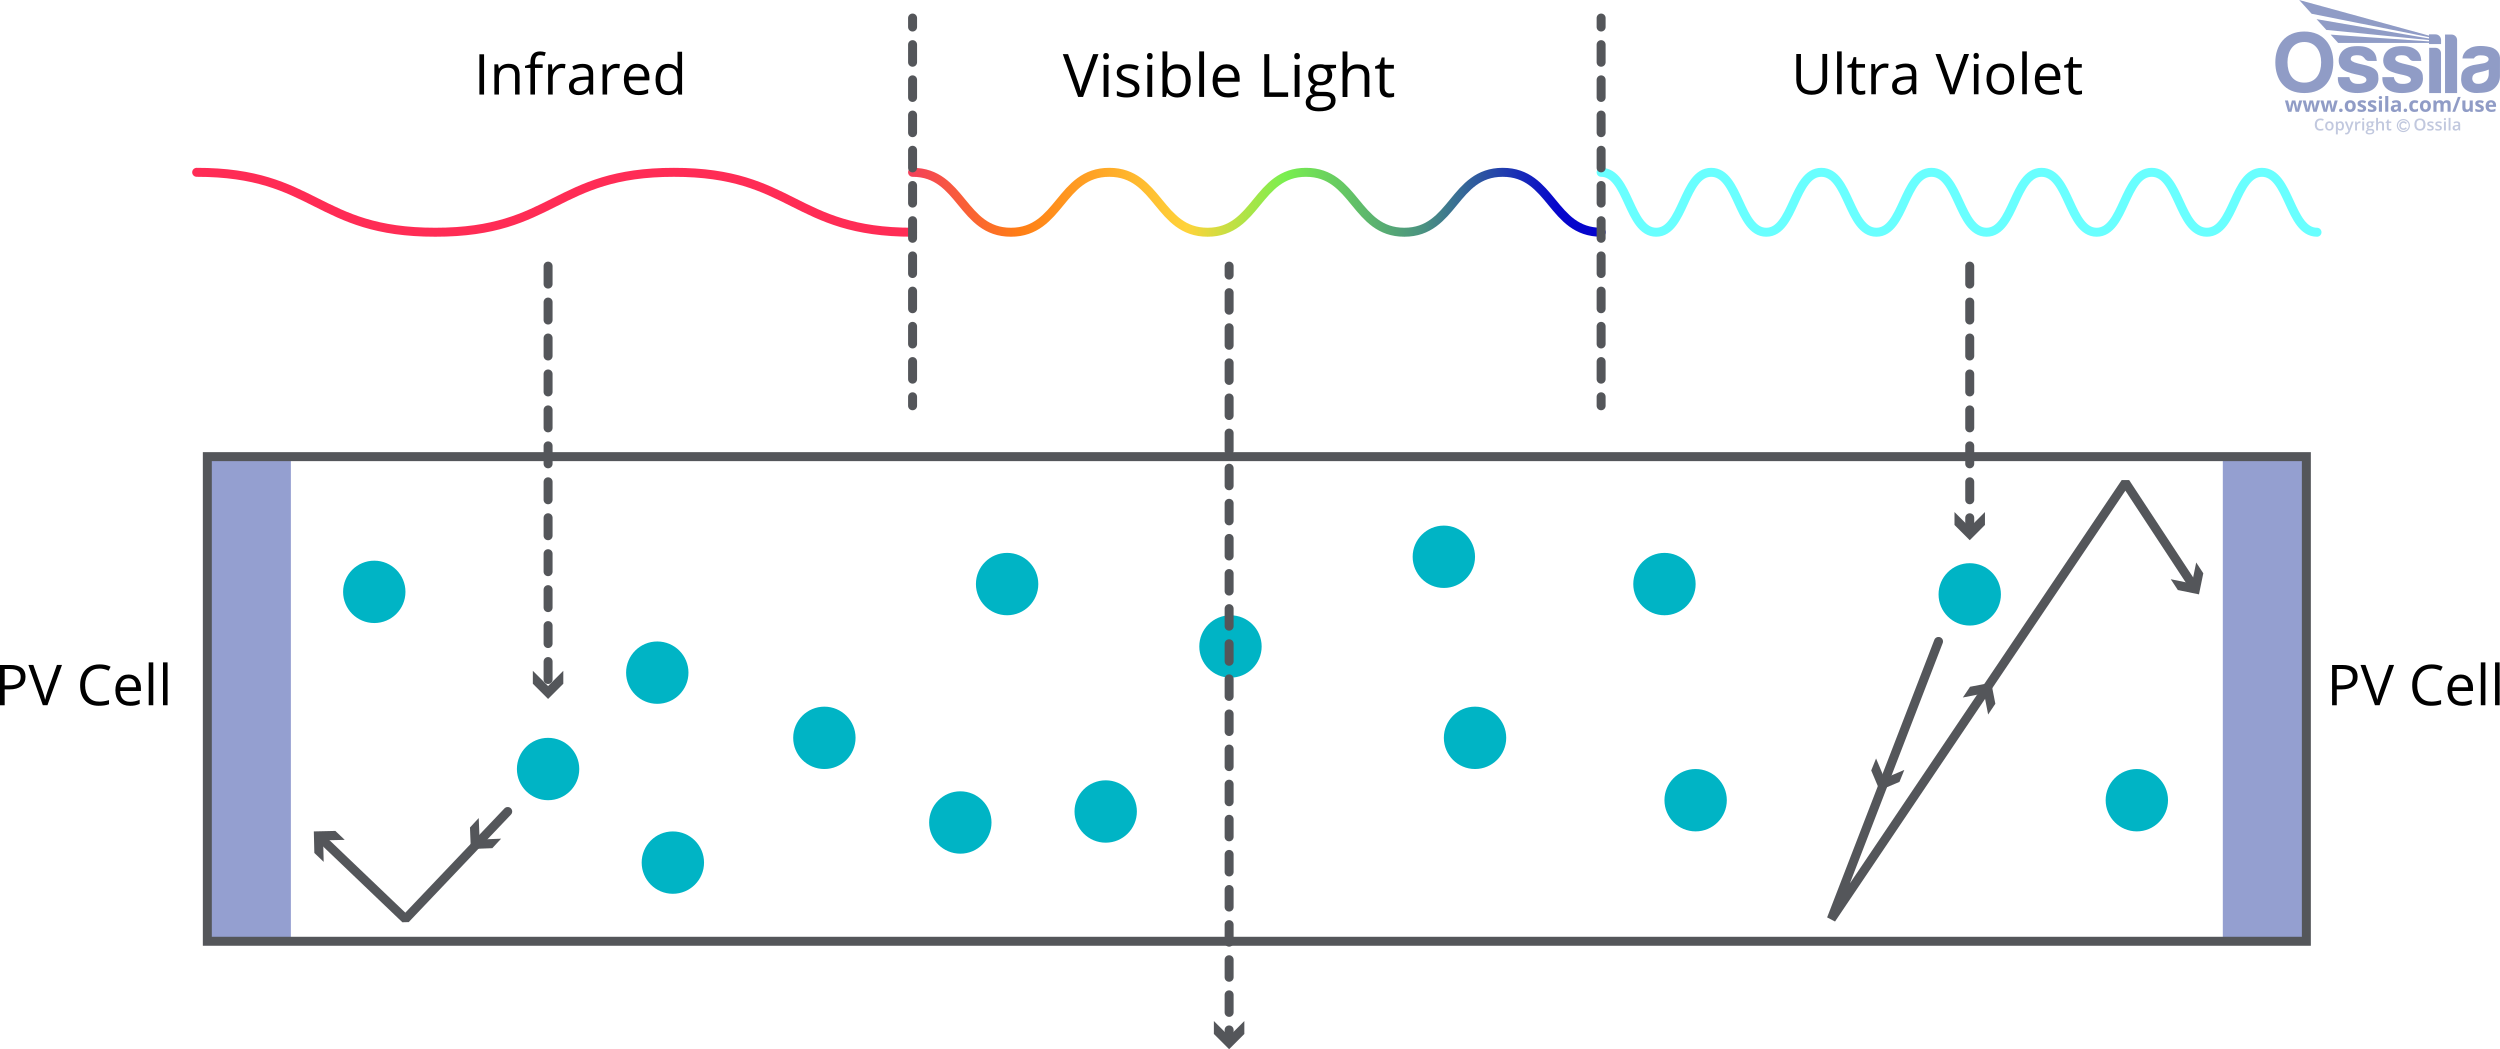 <svg viewBox="0 0 834.54 350.24" xmlns:xlink="http://www.w3.org/1999/xlink" height="123.56mm" width="294.41mm" xmlns="http://www.w3.org/2000/svg" data-sanitized-data-name="Layer 1" data-name="Layer 1" id="Layer_1">
  <defs>
    <style>
      .cls-1 {
        fill: #000;
      }

      .cls-1, .cls-2, .cls-3, .cls-4, .cls-5, .cls-6, .cls-7 {
        stroke-width: 0px;
      }

      .cls-8, .cls-9, .cls-10, .cls-11, .cls-6, .cls-12, .cls-13 {
        fill: none;
      }

      .cls-8, .cls-9, .cls-10, .cls-11, .cls-12 {
        stroke-width: 3px;
      }

      .cls-8, .cls-9, .cls-11, .cls-12 {
        stroke-miterlimit: 10;
      }

      .cls-8, .cls-10 {
        stroke: #54565a;
      }

      .cls-9 {
        stroke: #ff2c55;
      }

      .cls-9, .cls-10, .cls-11, .cls-12 {
        stroke-linecap: round;
      }

      .cls-14 {
        clip-path: url(#clippath-2);
      }

      .cls-10 {
        stroke-linejoin: bevel;
      }

      .cls-2 {
        fill: #54565a;
      }

      .cls-11 {
        stroke: #69ffff;
      }

      .cls-3 {
        fill: #c1c8de;
      }

      .cls-4 {
        fill: #949fd0;
      }

      .cls-5 {
        fill: #00b4c5;
      }

      .cls-15 {
        clip-path: url(#clippath-1);
      }

      .cls-12 {
        stroke: url(#linear-gradient);
      }

      .cls-16 {
        clip-path: url(#clippath);
      }

      .cls-13 {
        stroke: #c1c8de;
        stroke-width: .4px;
      }

      .cls-7 {
        fill: #909cc6;
      }
    </style>
    <clipPath id="clippath">
      <rect height="44.88" width="75" y="0" x="759.54" class="cls-6"></rect>
    </clipPath>
    <clipPath id="clippath-1">
      <path d="M771.65,4.59l39.19,7.81v.45l-37.54-6.46,3.27,3.6,34.27,3.38v.44c-10.98-.76-21.86-1.49-32.84-2.25l2.51,2.76h30.33v.38h4.03v-1.34c0-1.04-.83-1.89-1.85-1.89h-2.18v.42L767.5,0l4.15,4.59h0Z" class="cls-6"></path>
    </clipPath>
    <clipPath id="clippath-2">
      <rect height="44.88" width="75" y="0" x="759.54" class="cls-6"></rect>
    </clipPath>
    <linearGradient gradientUnits="userSpaceOnUse" gradientTransform="translate(0 351.98) scale(1 -1)" y2="284.46" x2="535.97" y1="284.46" x1="303.13" id="linear-gradient">
      <stop stop-color="#f33f5b" offset="0"></stop>
      <stop stop-color="#ff7e15" offset=".16"></stop>
      <stop stop-color="#ffd33a" offset=".4"></stop>
      <stop stop-color="#79ef4f" offset=".54"></stop>
      <stop stop-color="#4a9181" offset=".74"></stop>
      <stop stop-color="#0505cc" offset=".93"></stop>
    </linearGradient>
  </defs>
  <rect height="161.78" width="27.89" y="152.43" x="69.21" class="cls-4"></rect>
  <rect height="161.78" width="27.89" y="152.43" x="742.01" class="cls-4"></rect>
  <rect height="161.78" width="700.69" y="152.43" x="69.21" class="cls-8"></rect>
  <circle r="10.41" cy="197.57" cx="124.94" class="cls-5"></circle>
  <circle r="10.41" cy="256.71" cx="182.96" class="cls-5"></circle>
  <circle r="10.41" cy="194.97" cx="336.19" class="cls-5"></circle>
  <circle r="10.41" cy="270.89" cx="369.1" class="cls-5"></circle>
  <circle r="10.41" cy="274.56" cx="320.57" class="cls-5"></circle>
  <circle r="10.41" cy="224.54" cx="219.41" class="cls-5"></circle>
  <circle r="10.41" cy="246.3" cx="275.19" class="cls-5"></circle>
  <circle r="10.41" cy="287.95" cx="224.61" class="cls-5"></circle>
  <circle r="10.41" cy="198.41" cx="657.53" class="cls-5"></circle>
  <circle r="10.41" cy="194.97" cx="555.62" class="cls-5"></circle>
  <circle r="10.41" cy="185.86" cx="481.98" class="cls-5"></circle>
  <circle r="10.41" cy="267.12" cx="713.31" class="cls-5"></circle>
  <circle r="10.41" cy="267.12" cx="566.03" class="cls-5"></circle>
  <circle r="10.41" cy="215.8" cx="410.75" class="cls-5"></circle>
  <circle r="10.41" cy="246.3" cx="492.39" class="cls-5"></circle>
  <g>
    <path d="M609.93,18.02v8.7c0,1.53-.46,2.74-1.39,3.61s-2.2,1.31-3.82,1.31-2.87-.44-3.76-1.32-1.33-2.1-1.33-3.64v-8.66h1.56v8.77c0,1.12.31,1.98.92,2.58.61.6,1.51.9,2.7.9s2.01-.3,2.62-.91c.61-.6.92-1.47.92-2.6v-8.75h1.58Z" class="cls-1"></path>
    <path d="M614.78,31.46h-1.53v-14.31h1.53v14.31Z" class="cls-1"></path>
    <path d="M621.27,30.38c.27,0,.53-.02.78-.06s.45-.08.6-.12v1.17c-.17.08-.41.15-.73.2s-.61.08-.87.08c-1.95,0-2.92-1.03-2.92-3.08v-5.99h-1.44v-.74l1.44-.63.64-2.15h.88v2.33h2.92v1.19h-2.92v5.93c0,.61.14,1.07.43,1.4s.68.49,1.19.49v-.02Z" class="cls-1"></path>
    <path d="M629.26,21.2c.45,0,.85.04,1.2.11l-.21,1.42c-.42-.09-.79-.14-1.1-.14-.82,0-1.51.33-2.09.99s-.87,1.49-.87,2.47v5.41h-1.53v-10.08h1.26l.17,1.87h.07c.37-.66.82-1.16,1.35-1.52.53-.36,1.11-.53,1.74-.53h.01Z" class="cls-1"></path>
    <path d="M638.55,31.46l-.3-1.43h-.07c-.5.63-1,1.06-1.5,1.28-.5.22-1.12.34-1.87.34-1,0-1.78-.26-2.35-.77-.57-.51-.85-1.25-.85-2.2,0-2.03,1.63-3.1,4.88-3.2l1.71-.06v-.63c0-.79-.17-1.37-.51-1.75s-.88-.57-1.63-.57c-.84,0-1.79.26-2.85.77l-.47-1.17c.5-.27,1.04-.48,1.63-.63s1.18-.23,1.78-.23c1.2,0,2.09.27,2.67.8s.87,1.39.87,2.56v6.88h-1.14ZM635.1,30.38c.95,0,1.7-.26,2.24-.78s.81-1.25.81-2.19v-.91l-1.53.06c-1.21.04-2.09.23-2.62.57-.54.33-.8.85-.8,1.56,0,.55.17.97.5,1.26s.8.43,1.4.43Z" class="cls-1"></path>
    <path d="M655.62,18.02h1.68l-4.84,13.44h-1.54l-4.82-13.44h1.66l3.09,8.7c.36,1,.64,1.97.85,2.91.22-.99.51-1.98.86-2.97l3.07-8.64h0Z" class="cls-1"></path>
    <path d="M658.79,18.65c0-.35.09-.6.26-.77.17-.16.39-.24.64-.24s.46.08.63.25.27.42.27.76-.09.6-.27.77-.39.25-.63.25c-.26,0-.47-.08-.64-.25-.17-.17-.26-.42-.26-.77ZM660.45,31.46h-1.53v-10.08h1.53v10.08Z" class="cls-1"></path>
    <path d="M672.38,26.41c0,1.64-.41,2.93-1.24,3.85s-1.97,1.38-3.43,1.38c-.9,0-1.7-.21-2.4-.63-.7-.42-1.24-1.03-1.62-1.82s-.57-1.72-.57-2.78c0-1.64.41-2.92,1.23-3.84.82-.92,1.96-1.37,3.42-1.37s2.53.47,3.36,1.41c.83.94,1.25,2.21,1.25,3.81h0ZM664.7,26.41c0,1.29.26,2.27.77,2.94s1.27,1.01,2.27,1.01,1.76-.34,2.28-1.01.78-1.65.78-2.95-.26-2.25-.78-2.92-1.28-1-2.29-1-1.75.33-2.26.98-.76,1.63-.76,2.93v.02Z" class="cls-1"></path>
    <path d="M676.58,31.46h-1.53v-14.31h1.53v14.31Z" class="cls-1"></path>
    <path d="M684.07,31.64c-1.49,0-2.67-.45-3.53-1.36s-1.29-2.17-1.29-3.78.4-2.91,1.2-3.87,1.87-1.43,3.22-1.43c1.26,0,2.26.42,3,1.25.74.83,1.1,1.93,1.1,3.29v.97h-6.94c.03,1.18.33,2.08.9,2.69s1.37.92,2.39.92c1.08,0,2.16-.23,3.22-.68v1.36c-.54.23-1.05.4-1.53.5-.48.1-1.06.15-1.74.15h0ZM683.66,22.48c-.81,0-1.45.26-1.94.79-.48.53-.76,1.26-.85,2.19h5.27c0-.96-.21-1.7-.64-2.21s-1.04-.77-1.84-.77Z" class="cls-1"></path>
    <path d="M693.63,30.38c.27,0,.53-.02.78-.06s.45-.08.6-.12v1.17c-.17.08-.41.15-.73.2s-.61.08-.87.08c-1.95,0-2.92-1.03-2.92-3.08v-5.99h-1.44v-.74l1.44-.63.64-2.15h.88v2.33h2.92v1.19h-2.92v5.93c0,.61.14,1.07.43,1.4s.68.49,1.19.49v-.02Z" class="cls-1"></path>
  </g>
  <g>
    <path d="M160.03,31.56v-13.44h1.56v13.44h-1.56Z" class="cls-1"></path>
    <path d="M171.94,31.56v-6.52c0-.82-.19-1.43-.56-1.84-.37-.4-.96-.61-1.76-.61-1.05,0-1.83.29-2.32.85-.49.57-.74,1.51-.74,2.82v5.29h-1.53v-10.08h1.24l.25,1.38h.07c.31-.5.75-.88,1.31-1.15s1.19-.41,1.88-.41c1.21,0,2.13.29,2.74.88.61.59.92,1.52.92,2.81v6.57h-1.53.03Z" class="cls-1"></path>
    <path d="M181.15,22.67h-2.56v8.89h-1.53v-8.89h-1.8v-.69l1.8-.55v-.56c0-2.48,1.08-3.71,3.25-3.71.53,0,1.16.11,1.88.32l-.4,1.22c-.59-.19-1.09-.29-1.51-.29-.58,0-1,.19-1.28.57s-.41,1-.41,1.84v.65h2.56v1.19h0Z" class="cls-1"></path>
    <path d="M187.58,21.3c.45,0,.85.04,1.2.11l-.21,1.42c-.42-.09-.78-.14-1.1-.14-.82,0-1.51.33-2.09.99s-.87,1.49-.87,2.47v5.41h-1.53v-10.08h1.26l.17,1.87h.07c.37-.66.82-1.16,1.35-1.52s1.11-.53,1.74-.53h0Z" class="cls-1"></path>
    <path d="M196.87,31.56l-.3-1.43h-.07c-.5.63-1,1.06-1.5,1.28-.5.22-1.12.34-1.87.34-1,0-1.78-.26-2.35-.77s-.85-1.25-.85-2.2c0-2.03,1.63-3.1,4.88-3.2l1.71-.06v-.63c0-.79-.17-1.37-.51-1.75s-.88-.57-1.63-.57c-.84,0-1.79.26-2.85.77l-.47-1.17c.5-.27,1.04-.48,1.63-.63.59-.15,1.18-.23,1.78-.23,1.2,0,2.09.27,2.67.8s.87,1.39.87,2.56v6.88h-1.14ZM193.42,30.48c.95,0,1.7-.26,2.24-.78s.81-1.25.81-2.19v-.91l-1.53.06c-1.21.04-2.09.23-2.62.57-.54.33-.8.85-.8,1.56,0,.55.17.97.5,1.26s.8.43,1.4.43Z" class="cls-1"></path>
    <path d="M205.74,21.3c.45,0,.85.04,1.2.11l-.21,1.42c-.42-.09-.78-.14-1.1-.14-.82,0-1.51.33-2.09.99s-.87,1.49-.87,2.47v5.41h-1.53v-10.08h1.26l.17,1.87h.07c.37-.66.82-1.16,1.35-1.52s1.11-.53,1.74-.53h0Z" class="cls-1"></path>
    <path d="M213.08,31.74c-1.49,0-2.66-.45-3.53-1.36-.86-.91-1.29-2.17-1.29-3.78s.4-2.91,1.2-3.87,1.87-1.43,3.22-1.43c1.26,0,2.26.42,3,1.25.74.83,1.1,1.93,1.1,3.29v.97h-6.94c.03,1.18.33,2.08.9,2.69s1.37.92,2.4.92,2.16-.23,3.22-.68v1.36c-.54.23-1.05.4-1.53.5s-1.06.15-1.74.15h0ZM212.67,22.58c-.81,0-1.45.26-1.94.79-.48.53-.76,1.26-.85,2.19h5.27c0-.96-.21-1.7-.64-2.21s-1.04-.77-1.84-.77Z" class="cls-1"></path>
    <path d="M226.25,30.21h-.08c-.7,1.02-1.76,1.54-3.16,1.54-1.32,0-2.34-.45-3.08-1.35s-1.1-2.18-1.1-3.84.37-2.95,1.1-3.87c.74-.92,1.76-1.38,3.07-1.38s2.42.5,3.14,1.49h.12l-.06-.73-.04-.71v-4.1h1.53v14.31h-1.24l-.2-1.35h0ZM223.2,30.47c1.04,0,1.8-.28,2.27-.85s.7-1.48.7-2.74v-.32c0-1.43-.24-2.45-.71-3.06s-1.23-.91-2.28-.91c-.9,0-1.58.35-2.05,1.04s-.71,1.68-.71,2.95.24,2.26.71,2.91c.47.66,1.16.98,2.08.98h0Z" class="cls-1"></path>
  </g>
  <g>
    <path d="M182.96,228.33c-.83,0-1.5-.67-1.5-1.5v-6c0-.83.67-1.5,1.5-1.5s1.5.67,1.5,1.5v6c0,.83-.67,1.5-1.5,1.5ZM182.96,216.33c-.83,0-1.5-.67-1.5-1.5v-6c0-.83.67-1.5,1.5-1.5s1.5.67,1.5,1.5v6c0,.83-.67,1.5-1.5,1.5ZM182.96,204.33c-.83,0-1.5-.67-1.5-1.5v-6c0-.83.67-1.5,1.5-1.5s1.5.67,1.5,1.5v6c0,.83-.67,1.5-1.5,1.5ZM182.96,192.33c-.83,0-1.5-.67-1.5-1.5v-6c0-.83.67-1.5,1.5-1.5s1.5.67,1.5,1.5v6c0,.83-.67,1.5-1.5,1.5ZM182.96,180.33c-.83,0-1.5-.67-1.5-1.5v-6c0-.83.67-1.5,1.5-1.5s1.5.67,1.5,1.5v6c0,.83-.67,1.5-1.5,1.5ZM182.96,168.33c-.83,0-1.5-.67-1.5-1.5v-6c0-.83.67-1.5,1.5-1.5s1.5.67,1.5,1.5v6c0,.83-.67,1.5-1.5,1.5ZM182.96,156.33c-.83,0-1.5-.67-1.5-1.5v-6c0-.83.67-1.5,1.5-1.5s1.5.67,1.5,1.5v6c0,.83-.67,1.5-1.5,1.5ZM182.96,144.33c-.83,0-1.5-.67-1.5-1.5v-6c0-.83.67-1.5,1.5-1.5s1.5.67,1.5,1.5v6c0,.83-.67,1.5-1.5,1.5ZM182.96,132.33c-.83,0-1.5-.67-1.5-1.5v-6c0-.83.67-1.5,1.5-1.5s1.5.67,1.5,1.5v6c0,.83-.67,1.5-1.5,1.5ZM182.96,120.33c-.83,0-1.5-.67-1.5-1.5v-6c0-.83.67-1.5,1.5-1.5s1.5.67,1.5,1.5v6c0,.83-.67,1.5-1.5,1.5ZM182.96,108.33c-.83,0-1.5-.67-1.5-1.5v-6c0-.83.67-1.5,1.5-1.5s1.5.67,1.5,1.5v6c0,.83-.67,1.5-1.5,1.5ZM182.96,96.33c-.83,0-1.5-.67-1.5-1.5v-6c0-.83.67-1.5,1.5-1.5s1.5.67,1.5,1.5v6c0,.83-.67,1.5-1.5,1.5Z" class="cls-2"></path>
    <polygon points="177.87 223.92 182.96 229.01 188.04 223.92 188.04 228.24 182.96 233.32 177.87 228.24 177.87 223.92" class="cls-2"></polygon>
  </g>
  <g>
    <path d="M657.53,178.4c-.83,0-1.5-.67-1.5-1.5v-4.06c0-.83.67-1.5,1.5-1.5s1.5.67,1.5,1.5v4.06c0,.83-.67,1.5-1.5,1.5ZM657.53,168.33c-.83,0-1.5-.67-1.5-1.5v-6c0-.83.67-1.5,1.5-1.5s1.5.67,1.5,1.5v6c0,.83-.67,1.5-1.5,1.5ZM657.53,156.33c-.83,0-1.5-.67-1.5-1.5v-6c0-.83.67-1.5,1.5-1.5s1.5.67,1.5,1.5v6c0,.83-.67,1.5-1.5,1.5ZM657.53,144.33c-.83,0-1.5-.67-1.5-1.5v-6c0-.83.67-1.5,1.5-1.5s1.5.67,1.5,1.5v6c0,.83-.67,1.5-1.5,1.5ZM657.53,132.33c-.83,0-1.5-.67-1.5-1.5v-6c0-.83.67-1.5,1.5-1.5s1.5.67,1.5,1.5v6c0,.83-.67,1.5-1.5,1.5ZM657.53,120.33c-.83,0-1.5-.67-1.5-1.5v-6c0-.83.67-1.5,1.5-1.5s1.5.67,1.5,1.5v6c0,.83-.67,1.5-1.5,1.5ZM657.53,108.33c-.83,0-1.5-.67-1.5-1.5v-6c0-.83.67-1.5,1.5-1.5s1.5.67,1.5,1.5v6c0,.83-.67,1.5-1.5,1.5ZM657.53,96.33c-.83,0-1.5-.67-1.5-1.5v-6c0-.83.67-1.5,1.5-1.5s1.5.67,1.5,1.5v6c0,.83-.67,1.5-1.5,1.5Z" class="cls-2"></path>
    <polygon points="652.44 170.92 657.53 176.01 662.61 170.92 662.61 175.24 657.53 180.33 652.44 175.24 652.44 170.92" class="cls-2"></polygon>
  </g>
  <g>
    <polyline points="647.11 214.12 611.32 306.78 709.5 161.08 732.16 195.55" class="cls-10"></polyline>
    <polygon points="724.63 193.35 731.68 194.8 733.13 187.76 735.5 191.37 734.05 198.41 727 196.96 724.63 193.35" class="cls-2"></polygon>
  </g>
  <g>
    <polyline points="169.48 270.89 135.35 306.78 107.24 279.91" class="cls-10"></polyline>
    <polygon points="115.08 280.36 107.88 280.52 108.05 287.71 104.93 284.73 104.76 277.54 111.95 277.37 115.08 280.36" class="cls-2"></polygon>
  </g>
  <g>
    <path d="M787.01,225.89c0,1.36-.46,2.41-1.39,3.14s-2.26,1.1-3.99,1.1h-1.58v5.29h-1.56v-13.44h3.48c3.36,0,5.04,1.31,5.04,3.92h0ZM780.05,228.79h1.41c1.38,0,2.39-.22,3.01-.67s.93-1.16.93-2.15c0-.89-.29-1.55-.87-1.99s-1.49-.65-2.72-.65h-1.75v5.46h-.01Z" class="cls-1"></path>
    <path d="M797.5,221.97h1.68l-4.84,13.44h-1.54l-4.82-13.44h1.66l3.09,8.7c.36,1,.64,1.97.85,2.91.22-.99.51-1.98.86-2.97l3.07-8.64h0Z" class="cls-1"></path>
    <path d="M811.68,223.18c-1.48,0-2.64.49-3.5,1.48-.85.98-1.28,2.33-1.28,4.04s.41,3.12,1.24,4.08,2,1.44,3.53,1.44c.94,0,2.01-.17,3.21-.51v1.37c-.93.35-2.08.52-3.45.52-1.98,0-3.51-.6-4.58-1.8-1.08-1.2-1.61-2.91-1.61-5.12,0-1.39.26-2.6.78-3.64s1.27-1.84,2.24-2.41,2.13-.85,3.45-.85c1.41,0,2.64.26,3.7.77l-.66,1.34c-1.02-.48-2.04-.72-3.05-.72h-.02Z" class="cls-1"></path>
    <path d="M821.83,235.6c-1.49,0-2.67-.45-3.53-1.36s-1.29-2.17-1.29-3.78.4-2.91,1.2-3.87,1.87-1.43,3.22-1.43c1.26,0,2.26.42,3,1.25s1.1,1.93,1.1,3.29v.97h-6.94c.03,1.18.33,2.08.9,2.69s1.37.92,2.39.92c1.08,0,2.16-.23,3.22-.68v1.36c-.54.23-1.05.4-1.53.5-.48.1-1.06.15-1.74.15h0ZM821.41,226.43c-.81,0-1.45.26-1.94.79-.48.53-.76,1.26-.85,2.19h5.27c0-.96-.21-1.7-.64-2.21-.43-.51-1.04-.77-1.84-.77h0Z" class="cls-1"></path>
    <path d="M829.66,235.42h-1.53v-14.31h1.53v14.31Z" class="cls-1"></path>
    <path d="M834.42,235.42h-1.53v-14.31h1.53v14.31Z" class="cls-1"></path>
  </g>
  <g>
    <path d="M410.3,93.33c-.83,0-1.5-.67-1.5-1.5v-3c0-.83.67-1.5,1.5-1.5s1.5.67,1.5,1.5v3c0,.83-.67,1.5-1.5,1.5Z" class="cls-2"></path>
    <path d="M410.3,339.45c-.83,0-1.5-.67-1.5-1.5v-5.86c0-.83.67-1.5,1.5-1.5s1.5.67,1.5,1.5v5.86c0,.83-.67,1.5-1.5,1.5ZM410.3,327.73c-.83,0-1.5-.67-1.5-1.5v-5.86c0-.83.67-1.5,1.5-1.5s1.5.67,1.5,1.5v5.86c0,.83-.67,1.5-1.5,1.5ZM410.3,316.01c-.83,0-1.5-.67-1.5-1.5v-5.86c0-.83.67-1.5,1.5-1.5s1.5.67,1.5,1.5v5.86c0,.83-.67,1.5-1.5,1.5ZM410.3,304.29c-.83,0-1.5-.67-1.5-1.5v-5.86c0-.83.67-1.5,1.5-1.5s1.5.67,1.5,1.5v5.86c0,.83-.67,1.5-1.5,1.5ZM410.3,292.57c-.83,0-1.5-.67-1.5-1.5v-5.86c0-.83.67-1.5,1.5-1.5s1.5.67,1.5,1.5v5.86c0,.83-.67,1.5-1.5,1.5ZM410.3,280.85c-.83,0-1.5-.67-1.5-1.5v-5.86c0-.83.67-1.5,1.5-1.5s1.5.67,1.5,1.5v5.86c0,.83-.67,1.5-1.5,1.5ZM410.3,269.13c-.83,0-1.5-.67-1.5-1.5v-5.86c0-.83.67-1.5,1.5-1.5s1.5.67,1.5,1.5v5.86c0,.83-.67,1.5-1.5,1.5ZM410.3,257.41c-.83,0-1.5-.67-1.5-1.5v-5.86c0-.83.67-1.5,1.5-1.5s1.5.67,1.5,1.5v5.86c0,.83-.67,1.5-1.5,1.5ZM410.3,245.69c-.83,0-1.5-.67-1.5-1.5v-5.86c0-.83.67-1.5,1.5-1.5s1.5.67,1.5,1.5v5.86c0,.83-.67,1.5-1.5,1.5ZM410.3,233.97c-.83,0-1.5-.67-1.5-1.5v-5.86c0-.83.67-1.5,1.5-1.5s1.5.67,1.5,1.5v5.86c0,.83-.67,1.5-1.5,1.5ZM410.3,222.25c-.83,0-1.5-.67-1.5-1.5v-5.86c0-.83.67-1.5,1.5-1.5s1.5.67,1.5,1.5v5.86c0,.83-.67,1.5-1.5,1.5ZM410.3,210.53c-.83,0-1.5-.67-1.5-1.5v-5.86c0-.83.67-1.5,1.5-1.5s1.5.67,1.5,1.5v5.86c0,.83-.67,1.5-1.5,1.5ZM410.3,198.81c-.83,0-1.5-.67-1.5-1.5v-5.86c0-.83.67-1.5,1.5-1.5s1.5.67,1.5,1.5v5.86c0,.83-.67,1.5-1.5,1.5ZM410.3,187.09c-.83,0-1.5-.67-1.5-1.5v-5.86c0-.83.67-1.5,1.5-1.5s1.5.67,1.5,1.5v5.86c0,.83-.67,1.5-1.5,1.5ZM410.3,175.37c-.83,0-1.5-.67-1.5-1.5v-5.86c0-.83.67-1.5,1.5-1.5s1.5.67,1.5,1.5v5.86c0,.83-.67,1.5-1.5,1.5ZM410.3,163.65c-.83,0-1.5-.67-1.5-1.5v-5.86c0-.83.67-1.5,1.5-1.5s1.5.67,1.5,1.5v5.86c0,.83-.67,1.5-1.5,1.5ZM410.3,151.93c-.83,0-1.5-.67-1.5-1.5v-5.86c0-.83.67-1.5,1.5-1.5s1.5.67,1.5,1.5v5.86c0,.83-.67,1.5-1.5,1.5ZM410.3,140.21c-.83,0-1.5-.67-1.5-1.5v-5.86c0-.83.67-1.5,1.5-1.5s1.5.67,1.5,1.5v5.86c0,.83-.67,1.5-1.5,1.5ZM410.3,128.49c-.83,0-1.5-.67-1.5-1.5v-5.86c0-.83.67-1.5,1.5-1.5s1.5.67,1.5,1.5v5.86c0,.83-.67,1.5-1.5,1.5ZM410.3,116.77c-.83,0-1.5-.67-1.5-1.5v-5.86c0-.83.67-1.5,1.5-1.5s1.5.67,1.5,1.5v5.86c0,.83-.67,1.5-1.5,1.5ZM410.3,105.05c-.83,0-1.5-.67-1.5-1.5v-5.86c0-.83.67-1.5,1.5-1.5s1.5.67,1.5,1.5v5.86c0,.83-.67,1.5-1.5,1.5Z" class="cls-2"></path>
    <path d="M410.3,348.31c-.83,0-1.5-.67-1.5-1.5v-3c0-.83.67-1.5,1.5-1.5s1.5.67,1.5,1.5v3c0,.83-.67,1.5-1.5,1.5Z" class="cls-2"></path>
    <polygon points="405.21 340.83 410.3 345.92 415.38 340.83 415.38 345.15 410.3 350.24 405.21 345.15 405.21 340.83" class="cls-2"></polygon>
  </g>
  <g>
    <path d="M8.52,225.89c0,1.36-.46,2.41-1.39,3.14s-2.26,1.1-3.99,1.1h-1.58v5.29H0v-13.44h3.48c3.36,0,5.04,1.31,5.04,3.92h0ZM1.56,228.79h1.41c1.39,0,2.39-.22,3.01-.67s.93-1.16.93-2.15c0-.89-.29-1.55-.87-1.99s-1.49-.65-2.72-.65h-1.75v5.46h-.01Z" class="cls-1"></path>
    <path d="M19.01,221.97h1.68l-4.85,13.44h-1.54l-4.82-13.44h1.65l3.09,8.7c.36,1,.64,1.97.85,2.91.22-.99.51-1.98.86-2.97l3.07-8.64h0Z" class="cls-1"></path>
    <path d="M33.19,223.18c-1.48,0-2.64.49-3.5,1.48-.85.98-1.28,2.33-1.28,4.04s.41,3.12,1.24,4.08c.82.96,2,1.44,3.53,1.44.94,0,2.01-.17,3.21-.51v1.37c-.93.35-2.08.52-3.45.52-1.98,0-3.51-.6-4.58-1.8-1.08-1.2-1.61-2.91-1.61-5.12,0-1.39.26-2.6.78-3.64s1.27-1.84,2.24-2.41c.98-.56,2.13-.85,3.45-.85,1.41,0,2.64.26,3.7.77l-.66,1.34c-1.02-.48-2.03-.72-3.05-.72h-.02Z" class="cls-1"></path>
    <path d="M43.34,235.6c-1.49,0-2.66-.45-3.53-1.36-.86-.91-1.29-2.17-1.29-3.78s.4-2.91,1.2-3.87,1.87-1.43,3.22-1.43c1.26,0,2.26.42,3,1.25s1.1,1.93,1.1,3.29v.97h-6.94c.03,1.18.33,2.08.9,2.69s1.37.92,2.4.92,2.16-.23,3.22-.68v1.36c-.54.23-1.05.4-1.53.5s-1.06.15-1.74.15h-.01ZM42.93,226.43c-.81,0-1.45.26-1.94.79-.48.53-.76,1.26-.85,2.19h5.27c0-.96-.21-1.7-.64-2.21-.43-.51-1.04-.77-1.84-.77h0Z" class="cls-1"></path>
    <path d="M51.17,235.42h-1.53v-14.31h1.53v14.31Z" class="cls-1"></path>
    <path d="M55.94,235.42h-1.53v-14.31h1.53v14.31Z" class="cls-1"></path>
  </g>
  <g>
    <g class="cls-16">
      <g>
        <circle r="1.99" cy="41.91" cx="802.28" class="cls-13"></circle>
        <path d="M802.93,40.61c-.2-.1-.41-.14-.62-.14-.25,0-.49.06-.71.19-.22.13-.39.3-.51.52-.12.21-.18.46-.18.73,0,.42.13.77.39,1.04s.59.41,1,.41c.22,0,.42-.04.59-.11s.35-.21.55-.41l-.34-.37c-.14.15-.27.25-.39.31s-.25.09-.4.09c-.17,0-.32-.04-.46-.12-.14-.08-.25-.19-.32-.34s-.11-.31-.11-.49c0-.26.09-.49.26-.66.17-.18.38-.27.63-.27.3,0,.56.13.8.4l.35-.35c-.14-.18-.32-.31-.52-.41" class="cls-3"></path>
        <path d="M830.79,24.72c0,.5-.15,1.7-1.07,2.44-.92.74-1.95.92-2.95.79-1-.13-1.52-1.02-1.49-1.82s.38-1.49,1.6-1.83c1.22-.33,2.63-.5,3.91-1.09v1.52h0ZM831.17,15.7c-2.99-.68-5.4-.29-6.6.32s-2.45,1.73-2.57,3.5h3.83s.43-1.03,2.06-1.06c1.63-.03,2.64.35,2.82,1.08.17.73-.43,1.29-1.44,1.54-1,.25-2.6.42-3.71.65-1.12.23-3.13,1.07-3.63,2.42-.49,1.35-.51,3.18.04,4.43s2.39,2.54,4.83,2.47,4.4-.23,5.83-1.54,1.89-2.67,1.89-4.08.01-5.7.01-6.18-.38-2.87-3.37-3.56" class="cls-7"></path>
      </g>
    </g>
    <g class="cls-15">
      <rect height="14.7" width="47.38" x="767.51" class="cls-7"></rect>
    </g>
    <g class="cls-14">
      <g>
        <path d="M818.37,11.53h-2.18v19.53h4.03V13.38c0-1.02-.83-1.85-1.85-1.85" class="cls-7"></path>
        <path d="M813.03,15.95h-2.13v15.11h3.95v-13.29c0-1-.82-1.81-1.81-1.81" class="cls-7"></path>
        <path d="M807.11,22.78c-1.36-.83-3.05-1.09-5.05-1.58s-2.48-1.01-2.49-1.49c0-.48.28-.97.85-1.12.57-.15,1.49-.26,2.45-.04s1.46,1.15,1.69,1.38c.24.23.66.41.95.41h2.76c-.1-1.64-.61-2.85-1.8-3.72-1.19-.87-2.66-1.36-5.64-1.19-2.99.17-4.59,1.71-5.09,3.47-.51,1.76.03,3.56,1.44,4.47,1.41.92,3.74,1.38,5.17,1.68,1.42.31,2.53.75,2.45,1.7-.07.95-1.68,1.44-3.58,1.2-1.91-.24-2.1-2.2-2.1-2.2h-3.85c-.13,2.51,1.07,3.88,2.63,4.6,1.55.73,4.21.99,7.02.36,2.82-.62,3.89-2.63,3.9-4.4s-.35-2.71-1.71-3.54" class="cls-7"></path>
        <path d="M792.25,22.78c-1.36-.83-3.05-1.09-5.05-1.58s-2.48-1.01-2.49-1.49c0-.48.28-.97.85-1.12.57-.15,1.49-.26,2.45-.04s1.46,1.15,1.69,1.38c.24.23.66.41.95.41h2.76c-.1-1.64-.61-2.85-1.8-3.72-1.19-.87-2.66-1.36-5.64-1.19-2.99.17-4.59,1.71-5.09,3.47-.51,1.76.03,3.56,1.44,4.47,1.41.92,3.74,1.38,5.17,1.68,1.42.31,2.53.75,2.45,1.7-.07.95-1.68,1.44-3.58,1.2-1.91-.24-2.1-2.2-2.1-2.2h-3.85c-.13,2.51,1.07,3.88,2.63,4.6s4.21.99,7.02.36c2.82-.62,3.89-2.63,3.9-4.4s-.35-2.71-1.71-3.54" class="cls-7"></path>
        <path d="M769.21,27.58c-3.89,0-5.61-3.05-5.61-6.79s1.89-6.77,5.62-6.77,5.62,3.03,5.62,6.77-1.73,6.79-5.62,6.79M769.22,10.52c-6.42,0-9.68,4.59-9.68,10.26s2.96,10.28,9.66,10.28,9.69-4.62,9.69-10.28-3.26-10.26-9.68-10.26" class="cls-7"></path>
        <path d="M832.43,37.31c.21-.04.4-.11.58-.2v-.8c-.22.1-.43.18-.64.23-.2.05-.42.07-.65.07-.29,0-.52-.08-.68-.25-.16-.16-.25-.39-.26-.69h2.44v-.5c0-.54-.15-.96-.45-1.26s-.71-.46-1.25-.46-1,.17-1.31.52c-.32.35-.48.84-.48,1.47s.17,1.09.51,1.43.82.5,1.43.5c.29,0,.55-.02.75-.07M832.06,34.4c.13.14.19.34.2.59h-1.45c.02-.25.09-.45.21-.59s.3-.21.51-.21.39.07.52.21M829.07,35.7c-.07-.13-.17-.25-.31-.36-.14-.1-.35-.22-.65-.34-.33-.13-.55-.23-.64-.3-.1-.07-.15-.15-.15-.24,0-.17.15-.25.46-.25.17,0,.34.03.5.08.16.05.34.12.53.2l.31-.74c-.43-.2-.87-.3-1.33-.3s-.85.09-1.11.28c-.26.18-.39.44-.39.78,0,.2.03.36.09.5.06.13.16.25.3.36.14.1.35.22.64.34.2.09.37.16.49.23.12.06.21.12.26.17s.07.12.07.2c0,.22-.19.32-.56.32-.18,0-.39-.03-.63-.09s-.46-.14-.65-.23v.85c.17.07.35.13.54.16s.43.06.7.06c.54,0,.94-.1,1.21-.3s.4-.5.4-.89c0-.19-.03-.35-.1-.48M825.45,37.31v-3.78h-1.03v1.78c0,.45-.06.77-.19.96s-.34.29-.63.29c-.21,0-.37-.07-.46-.2-.1-.14-.14-.34-.14-.61v-2.21h-1.03v2.47c0,.45.11.79.34,1.03.23.24.56.36,1,.36.26,0,.49-.05.69-.14.2-.1.36-.23.47-.41h.05l.14.48h.79v-.02ZM820.47,32.36l-1.84,4.95h.94l1.84-4.95h-.94ZM815.71,35.41c0-.39.06-.68.19-.86s.31-.27.57-.27c.2,0,.34.07.43.2.09.14.14.34.14.61v2.21h1.03v-2.47c0-.48-.11-.84-.33-1.06-.22-.22-.54-.33-.97-.33-.25,0-.47.05-.67.15-.2.1-.35.23-.45.41h-.09c-.2-.37-.58-.55-1.15-.55-.25,0-.47.05-.66.15-.19.1-.34.23-.44.41h-.06l-.14-.48h-.79v3.78h1.03v-1.78c0-.44.06-.76.18-.96.12-.19.31-.29.58-.29.2,0,.34.07.43.2.09.14.14.34.14.61v2.21h1.03v-1.9h0ZM811.25,34.37c-.15-.3-.36-.52-.64-.68s-.6-.24-.96-.24c-.58,0-1.04.17-1.36.51s-.48.82-.48,1.44c0,.4.07.74.22,1.04.15.3.36.53.64.69s.6.24.96.24c.58,0,1.03-.17,1.36-.52s.49-.83.49-1.44c0-.4-.07-.74-.22-1.04M809.04,34.56c.12-.19.32-.28.6-.28s.48.09.6.28.18.47.18.84-.06.66-.18.85-.32.29-.59.29-.48-.1-.6-.29c-.12-.19-.18-.47-.18-.85s.06-.66.18-.84M806.66,37.31c.17-.04.34-.11.51-.22v-.88c-.17.11-.34.2-.51.25s-.35.08-.55.08c-.54,0-.8-.37-.8-1.11s.27-1.14.8-1.14c.14,0,.28.02.42.06.14.04.29.1.45.16l.3-.8c-.35-.17-.74-.26-1.18-.26-.6,0-1.06.17-1.38.51s-.48.83-.48,1.47c0,1.29.59,1.94,1.77,1.94.26,0,.47-.02.64-.06M802.52,37.25c.1.1.25.15.44.15s.33-.05.43-.15c.1-.1.16-.24.16-.42s-.05-.33-.15-.43c-.1-.1-.25-.15-.43-.15s-.34.05-.44.15c-.1.1-.15.24-.15.43s.05.32.16.42M800.43,35.87c0,.23-.07.41-.21.55s-.33.21-.57.21c-.33,0-.5-.15-.5-.44,0-.2.07-.35.22-.45.15-.1.37-.15.67-.16h.4v.3h0ZM801.45,37.31v-2.52c0-.45-.14-.79-.41-1.01-.27-.22-.66-.33-1.17-.33s-1.01.11-1.45.34l.34.7c.41-.18.76-.27,1.07-.27.39,0,.59.19.59.58v.17l-.66.02c-.57.02-.99.13-1.27.32s-.42.49-.42.89.1.68.31.89.49.31.86.31c.3,0,.54-.04.72-.13.18-.08.36-.24.54-.46h.03l.2.51h.72,0ZM797.25,32.04h-1.03v5.26h1.03s0-5.26,0-5.26ZM795.14,33.52h-1.03v3.78h1.03v-3.78ZM794.63,33.05c.19,0,.33-.04.42-.13.09-.09.14-.21.14-.37,0-.34-.19-.5-.56-.5s-.56.17-.56.5.19.51.56.51M793.21,35.7c-.07-.13-.17-.25-.3-.36-.14-.1-.35-.22-.65-.34-.33-.13-.55-.23-.64-.3-.1-.07-.15-.15-.15-.24,0-.17.15-.25.46-.25.17,0,.34.03.5.08.16.05.34.12.53.2l.31-.74c-.43-.2-.87-.3-1.33-.3s-.85.09-1.11.28c-.26.18-.39.44-.39.78,0,.2.03.36.09.5.06.13.16.25.3.36.14.1.35.22.64.34.2.09.37.16.49.23.12.06.21.12.26.17s.07.12.07.2c0,.22-.19.32-.56.32-.18,0-.39-.03-.63-.09s-.46-.14-.65-.23v.85c.17.07.35.13.55.16s.43.06.7.06c.54,0,.94-.1,1.21-.3s.4-.5.4-.89c0-.19-.03-.35-.1-.48M789.77,35.7c-.07-.13-.17-.25-.3-.36-.14-.1-.35-.22-.65-.34-.33-.13-.55-.23-.64-.3-.1-.07-.15-.15-.15-.24,0-.17.15-.25.46-.25.17,0,.34.03.5.08.16.05.34.12.53.2l.31-.74c-.43-.2-.87-.3-1.33-.3s-.85.09-1.11.28c-.26.18-.39.44-.39.78,0,.2.03.36.09.5.06.13.16.25.3.36.14.1.35.22.64.34.2.09.37.16.49.23.12.06.21.12.26.17s.07.12.07.2c0,.22-.19.32-.56.32-.18,0-.39-.03-.63-.09s-.46-.14-.65-.23v.85c.17.07.35.13.54.16.19.04.43.06.7.06.54,0,.94-.1,1.21-.3s.4-.5.4-.89c0-.19-.03-.35-.1-.48M786.16,34.37c-.15-.3-.36-.52-.64-.68s-.6-.24-.96-.24c-.58,0-1.04.17-1.36.51s-.48.82-.48,1.44c0,.4.07.74.22,1.04s.36.53.64.69.6.24.96.24c.58,0,1.03-.17,1.36-.52.32-.35.49-.83.49-1.44,0-.4-.07-.74-.22-1.04M783.95,34.56c.12-.19.32-.28.6-.28s.48.09.6.28.18.47.18.84-.06.66-.18.85-.32.29-.59.29-.48-.1-.6-.29c-.12-.19-.18-.47-.18-.85s.06-.66.18-.84M780.98,37.25c.1.1.25.15.44.15s.33-.05.43-.15c.1-.1.16-.24.16-.42s-.05-.33-.15-.43c-.1-.1-.25-.15-.44-.15s-.34.05-.44.15c-.1.1-.15.24-.15.43s.05.32.16.42M779.28,37.31l1.09-3.78h-1.01l-.45,1.67c-.02.1-.06.29-.11.57s-.09.51-.11.67h-.02c0-.06-.01-.15-.02-.25-.01-.11-.03-.21-.05-.32s-.04-.21-.06-.31c-.02-.1-.03-.17-.04-.22l-.44-1.81h-1.14l-.47,1.81-.05.29c-.07.37-.11.64-.12.82h-.02c-.07-.53-.14-.94-.21-1.24l-.44-1.67h-1.03l1.08,3.78h1.11l.69-2.99h.02l.39,1.67.29,1.32h1.12ZM773.35,37.31l1.09-3.78h-1.01l-.45,1.67c-.02.1-.06.29-.11.57s-.09.51-.11.67h-.02c0-.06-.01-.15-.02-.25-.01-.11-.03-.21-.05-.32s-.04-.21-.06-.31c-.02-.1-.03-.17-.04-.22l-.44-1.81h-1.14l-.47,1.81-.05.29c-.07.37-.11.64-.12.82h-.02c-.07-.53-.14-.94-.21-1.24l-.44-1.67h-1.03l1.08,3.78h1.11l.69-2.99h.02l.39,1.67.29,1.32h1.12ZM767.43,37.31l1.09-3.78h-1.01l-.45,1.67c-.02.1-.06.29-.11.57s-.09.51-.11.67h-.02c0-.06-.01-.15-.02-.25-.01-.11-.03-.21-.05-.32-.02-.11-.04-.21-.06-.31-.02-.1-.03-.17-.04-.22l-.44-1.81h-1.14l-.47,1.81-.05.29c-.07.37-.11.64-.12.82h-.02c-.07-.53-.14-.94-.21-1.24l-.44-1.67h-1.03l1.08,3.78h1.11l.69-2.99h.02l.39,1.67.29,1.32h1.12Z" class="cls-7"></path>
        <path d="M819.5,43.01c-.08-.07-.12-.18-.12-.31,0-.18.07-.32.2-.41.14-.09.35-.14.65-.15l.38-.02v.26c0,.23-.07.41-.21.54s-.33.19-.56.19c-.16,0-.28-.04-.36-.11M821.25,43.55v-2.02c0-.35-.1-.62-.29-.78s-.48-.25-.86-.25c-.17,0-.35.02-.55.07-.19.04-.37.11-.53.19l.21.46c.13-.06.27-.11.41-.16s.29-.07.44-.07c.19,0,.33.05.41.14.09.1.13.24.13.43v.16l-.52.02c-.47,0-.82.1-1.05.26s-.34.39-.34.7c0,.29.08.52.25.67s.39.24.69.24c.23,0,.42-.03.56-.1.15-.07.29-.19.44-.37h.02l.13.42h.45ZM818.02,39.34h-.64v4.21h.64v-4.21ZM815.89,40.02c.06.06.15.09.27.09s.2-.03.26-.09.09-.15.09-.26-.03-.2-.09-.26c-.06-.06-.15-.09-.26-.09s-.2.03-.27.09c-.06.06-.09.15-.09.26s.03.19.09.26M816.47,40.56h-.64v2.99h.64v-2.99ZM815.07,42.33c-.05-.1-.14-.19-.25-.27s-.29-.17-.54-.26c-.29-.11-.49-.2-.57-.27-.09-.07-.13-.14-.13-.24,0-.19.17-.29.5-.29.22,0,.49.07.81.2l.21-.48c-.31-.14-.65-.21-1-.21s-.64.07-.84.21c-.21.14-.31.34-.31.6,0,.21.06.39.18.52s.35.27.7.4c.18.07.32.13.41.18.1.05.17.11.21.16.04.05.06.11.06.19,0,.24-.19.35-.59.35-.3,0-.63-.08-.98-.24v.55c.24.12.56.18.96.18s.7-.08.92-.23c.21-.16.32-.38.32-.67,0-.14-.03-.27-.08-.37M812.37,42.33c-.05-.1-.14-.19-.25-.27s-.29-.17-.54-.26c-.29-.11-.49-.2-.57-.27-.09-.07-.13-.14-.13-.24,0-.19.17-.29.5-.29.22,0,.49.07.81.2l.21-.48c-.31-.14-.65-.21-1-.21s-.64.07-.84.21c-.21.14-.31.34-.31.6,0,.21.06.39.18.52s.35.27.7.4c.18.07.31.13.41.18s.17.11.21.16c.04.05.06.11.06.19,0,.24-.2.35-.59.35-.3,0-.63-.08-.98-.24v.55c.24.12.56.18.96.18s.7-.08.92-.23c.21-.16.32-.38.32-.67,0-.14-.03-.27-.08-.37M806.93,40.46c.2-.25.49-.38.88-.38s.67.13.87.38c.19.25.29.62.29,1.1s-.1.86-.29,1.11-.49.37-.87.37-.68-.13-.87-.38c-.2-.25-.3-.62-.3-1.11s.1-.85.3-1.1M809.18,40.07c-.32-.36-.78-.53-1.36-.53s-1.06.18-1.38.52c-.32.35-.48.85-.48,1.51s.16,1.16.48,1.51.78.53,1.38.53,1.05-.18,1.37-.54.48-.86.48-1.5-.16-1.15-.48-1.5M797.51,42.98c-.08-.07-.12-.19-.12-.34v-1.6h.85v-.48h-.85v-.67h-.39l-.22.63-.44.23v.28h.41v1.61c0,.64.3.95.9.95.12,0,.23,0,.35-.03.11-.02.2-.05.27-.08v-.48c-.16.05-.31.07-.47.07-.12,0-.23-.04-.3-.11M795.82,41.6c0-.73-.36-1.1-1.09-1.1-.21,0-.39.04-.54.12-.15.08-.28.19-.36.34h-.04c.02-.2.03-.38.03-.55v-1.07h-.64v4.21h.64v-1.49c0-.38.06-.64.19-.8s.32-.24.59-.24c.2,0,.35.06.44.17.09.11.14.29.14.52v1.84h.64v-1.95h0ZM790.69,41.07c.1-.11.23-.16.42-.16s.32.05.42.16c.09.11.14.26.14.45,0,.39-.18.59-.55.59-.18,0-.32-.05-.41-.15-.1-.1-.14-.25-.14-.43,0-.2.05-.35.14-.46M790.44,43.67c.11-.09.25-.13.43-.13h.48c.25,0,.43.03.52.08.09.05.14.15.14.28,0,.16-.09.3-.26.4-.17.1-.43.15-.77.15-.22,0-.4-.04-.52-.11s-.19-.18-.19-.32c0-.15.05-.26.16-.35M791.59,40.56s-.12-.03-.21-.04c-.09,0-.18-.02-.27-.02-.38,0-.67.09-.88.27-.2.18-.31.43-.31.76,0,.2.05.38.14.53.1.15.22.26.38.33-.12.08-.22.15-.28.23-.06.08-.1.17-.1.28,0,.09.03.17.08.25.06.08.13.14.21.17-.21.05-.37.14-.49.26-.12.13-.17.28-.17.46,0,.27.11.47.32.62.21.14.53.22.93.22.53,0,.93-.09,1.21-.28s.42-.45.42-.78c0-.27-.09-.47-.26-.61s-.42-.21-.75-.21h-.52c-.17,0-.29-.02-.35-.05s-.1-.09-.1-.15c0-.11.07-.21.21-.3.08,0,.16.02.26.02.37,0,.67-.09.88-.27s.32-.42.32-.73c0-.1-.02-.2-.05-.29-.03-.09-.07-.17-.12-.23l.51-.1v-.35h-1.04.03ZM788.61,40.02c.06.06.15.09.27.09s.2-.03.26-.09.09-.15.09-.26-.03-.2-.09-.26c-.06-.06-.15-.09-.26-.09s-.2.03-.27.09c-.06.06-.09.15-.09.26s.03.19.09.26M789.19,40.56h-.64v2.99h.64v-2.99ZM787.17,40.66c-.16.11-.29.25-.39.43h-.03l-.08-.53h-.5v2.99h.64v-1.56c0-.26.08-.48.24-.65.16-.17.36-.25.62-.25.1,0,.19,0,.28.03l.06-.59c-.08-.02-.19-.03-.32-.03-.18,0-.36.05-.52.16M783.94,43.55l-.11.28c-.12.35-.34.53-.65.53-.12,0-.23,0-.33-.03v.5c.13.03.27.05.41.05.54,0,.93-.31,1.16-.93l1.28-3.39h-.69c-.41,1.2-.64,1.88-.69,2.02-.04.14-.07.26-.09.36h-.02c-.03-.21-.09-.44-.18-.68l-.61-1.7h-.69l1.2,2.99h.01ZM781.63,41.28c.12.17.18.43.18.76s-.06.59-.18.77-.29.27-.51.27c-.26,0-.45-.08-.57-.25-.12-.16-.17-.43-.17-.79v-.09c0-.32.06-.56.17-.71.12-.15.3-.22.55-.22.23,0,.4.09.52.26M782.14,43.19c.21-.27.32-.66.32-1.15s-.1-.87-.31-1.14-.5-.41-.87-.41c-.4,0-.69.15-.89.45h-.03c-.04-.21-.07-.34-.09-.4h-.51v4.32h.64v-1.23s-.01-.21-.04-.46h.04c.21.27.5.41.88.41s.67-.14.88-.41M777.01,41.29c.12-.18.31-.26.58-.26.51,0,.76.34.76,1.03s-.25,1.04-.76,1.04-.76-.35-.76-1.04c0-.33.06-.58.18-.76M778.63,40.92c-.25-.28-.59-.42-1.03-.42s-.8.14-1.05.41-.37.65-.37,1.14c0,.31.06.59.17.82.12.24.28.42.49.54.22.13.46.19.74.19.45,0,.8-.14,1.05-.41s.38-.66.38-1.15-.13-.85-.38-1.13M775.06,40.16c.15.05.29.1.42.17l.23-.54c-.34-.17-.72-.25-1.12-.25s-.72.08-1,.25c-.28.16-.5.4-.65.71-.15.31-.23.67-.23,1.08,0,.65.16,1.15.47,1.51.31.35.76.53,1.33.53.39,0,.74-.06,1.06-.18v-.55c-.17.05-.33.09-.49.13-.16.03-.32.05-.49.05-.39,0-.68-.12-.89-.37-.2-.25-.31-.62-.31-1.1s.11-.83.32-1.09.51-.4.88-.4c.16,0,.32.02.47.07" class="cls-3"></path>
      </g>
    </g>
  </g>
  <polygon points="663.67 238.52 662.29 231.45 655.23 232.83 657.64 229.25 664.7 227.87 666.08 234.93 663.67 238.52" class="cls-2"></polygon>
  <polygon points="626.26 253.19 629.06 259.82 635.69 257.01 634.07 261.01 627.44 263.82 624.64 257.19 626.26 253.19" class="cls-2"></polygon>
  <polygon points="159.81 273.06 160.09 280.25 167.28 279.96 164.35 283.13 157.17 283.42 156.88 276.23 159.81 273.06" class="cls-2"></polygon>
  <path d="M534.48,57.52c9.19,0,9.19,20,18.38,20s9.19-20,18.38-20,9.19,20,18.38,20,9.19-20,18.38-20,9.19,20,18.38,20,9.19-20,18.38-20,9.19,20,18.38,20,9.19-20,18.38-20,9.19,20,18.38,20,9.19-20,18.39-20,9.19,20,18.39,20,9.19-20,18.39-20,9.19,20,18.39,20" class="cls-11"></path>
  <path d="M304.63,57.52c16.41,0,16.41,20,32.83,20s16.42-20,32.83-20,16.42,20,32.83,20,16.42-20,32.84-20,16.42,20,32.83,20,16.42-20,32.84-20,16.42,20,32.84,20" class="cls-12"></path>
  <path d="M65.65,57.52c39.83,0,39.83,20,79.66,20s39.83-20,79.66-20,39.83,20,79.66,20" class="cls-9"></path>
  <g>
    <g>
      <path d="M304.63,10.52c-.83,0-1.5-.67-1.5-1.5v-3c0-.83.67-1.5,1.5-1.5s1.5.67,1.5,1.5v3c0,.83-.67,1.5-1.5,1.5Z" class="cls-2"></path>
      <path d="M304.63,128.07c-.83,0-1.5-.67-1.5-1.5v-5.88c0-.83.67-1.5,1.5-1.5s1.5.67,1.5,1.5v5.88c0,.83-.67,1.5-1.5,1.5ZM304.63,116.32c-.83,0-1.5-.67-1.5-1.5v-5.88c0-.83.67-1.5,1.5-1.5s1.5.67,1.5,1.5v5.88c0,.83-.67,1.5-1.5,1.5ZM304.63,104.56c-.83,0-1.5-.67-1.5-1.5v-5.88c0-.83.67-1.5,1.5-1.5s1.5.67,1.5,1.5v5.88c0,.83-.67,1.5-1.5,1.5ZM304.63,92.81c-.83,0-1.5-.67-1.5-1.5v-5.88c0-.83.67-1.5,1.5-1.5s1.5.67,1.5,1.5v5.88c0,.83-.67,1.5-1.5,1.5ZM304.63,81.05c-.83,0-1.5-.67-1.5-1.5v-5.88c0-.83.67-1.5,1.5-1.5s1.5.67,1.5,1.5v5.88c0,.83-.67,1.5-1.5,1.5ZM304.63,69.3c-.83,0-1.5-.67-1.5-1.5v-5.88c0-.83.67-1.5,1.5-1.5s1.5.67,1.5,1.5v5.88c0,.83-.67,1.5-1.5,1.5ZM304.63,57.54c-.83,0-1.5-.67-1.5-1.5v-5.88c0-.83.67-1.5,1.5-1.5s1.5.67,1.5,1.5v5.88c0,.83-.67,1.5-1.5,1.5ZM304.63,45.79c-.83,0-1.5-.67-1.5-1.5v-5.88c0-.83.67-1.5,1.5-1.5s1.5.67,1.5,1.5v5.88c0,.83-.67,1.5-1.5,1.5ZM304.63,34.03c-.83,0-1.5-.67-1.5-1.5v-5.88c0-.83.67-1.5,1.5-1.5s1.5.67,1.5,1.5v5.88c0,.83-.67,1.5-1.5,1.5ZM304.63,22.28c-.83,0-1.5-.67-1.5-1.5v-5.88c0-.83.67-1.5,1.5-1.5s1.5.67,1.5,1.5v5.88c0,.83-.67,1.5-1.5,1.5Z" class="cls-2"></path>
      <path d="M304.63,136.95c-.83,0-1.5-.67-1.5-1.5v-3c0-.83.67-1.5,1.5-1.5s1.5.67,1.5,1.5v3c0,.83-.67,1.5-1.5,1.5Z" class="cls-2"></path>
    </g>
    <g>
      <path d="M534.48,10.52c-.83,0-1.5-.67-1.5-1.5v-3c0-.83.67-1.5,1.5-1.5s1.5.67,1.5,1.5v3c0,.83-.67,1.5-1.5,1.5Z" class="cls-2"></path>
      <path d="M534.48,128.07c-.83,0-1.5-.67-1.5-1.5v-5.88c0-.83.67-1.5,1.5-1.5s1.5.67,1.5,1.5v5.88c0,.83-.67,1.5-1.5,1.5ZM534.48,116.32c-.83,0-1.5-.67-1.5-1.5v-5.88c0-.83.67-1.5,1.5-1.5s1.5.67,1.5,1.5v5.88c0,.83-.67,1.5-1.5,1.5ZM534.48,104.56c-.83,0-1.5-.67-1.5-1.5v-5.88c0-.83.67-1.5,1.5-1.5s1.5.67,1.5,1.5v5.88c0,.83-.67,1.5-1.5,1.5ZM534.48,92.81c-.83,0-1.5-.67-1.5-1.5v-5.88c0-.83.67-1.5,1.5-1.5s1.5.67,1.5,1.5v5.88c0,.83-.67,1.5-1.5,1.5ZM534.48,81.05c-.83,0-1.5-.67-1.5-1.5v-5.88c0-.83.67-1.5,1.5-1.5s1.5.67,1.5,1.5v5.88c0,.83-.67,1.5-1.5,1.5ZM534.48,69.3c-.83,0-1.5-.67-1.5-1.5v-5.88c0-.83.67-1.5,1.5-1.5s1.5.67,1.5,1.5v5.88c0,.83-.67,1.5-1.5,1.5ZM534.48,57.54c-.83,0-1.5-.67-1.5-1.5v-5.88c0-.83.67-1.5,1.5-1.5s1.5.67,1.5,1.5v5.88c0,.83-.67,1.5-1.5,1.5ZM534.48,45.79c-.83,0-1.5-.67-1.5-1.5v-5.88c0-.83.67-1.5,1.5-1.5s1.5.67,1.5,1.5v5.88c0,.83-.67,1.5-1.5,1.5ZM534.48,34.03c-.83,0-1.5-.67-1.5-1.5v-5.88c0-.83.67-1.5,1.5-1.5s1.5.67,1.5,1.5v5.88c0,.83-.67,1.5-1.5,1.5ZM534.48,22.28c-.83,0-1.5-.67-1.5-1.5v-5.88c0-.83.67-1.5,1.5-1.5s1.5.67,1.5,1.5v5.88c0,.83-.67,1.5-1.5,1.5Z" class="cls-2"></path>
      <path d="M534.48,136.95c-.83,0-1.5-.67-1.5-1.5v-3c0-.83.67-1.5,1.5-1.5s1.5.67,1.5,1.5v3c0,.83-.67,1.5-1.5,1.5Z" class="cls-2"></path>
    </g>
  </g>
  <g>
    <path d="M364.9,18.07h1.79l-5.15,14.28h-1.64l-5.12-14.28h1.76l3.28,9.24c.38,1.06.68,2.09.9,3.1.23-1.05.54-2.11.92-3.15l3.26-9.18h0Z" class="cls-1"></path>
    <path d="M368.27,18.75c0-.37.09-.64.27-.82s.41-.26.68-.26.48.09.67.26.28.45.28.81-.09.64-.28.82-.41.27-.67.27-.5-.09-.68-.27-.27-.45-.27-.82h0ZM370.03,32.35h-1.62v-10.7h1.62v10.7Z" class="cls-1"></path>
    <path d="M380.37,29.43c0,1-.37,1.76-1.11,2.3s-1.78.81-3.12.81c-1.42,0-2.53-.22-3.32-.67v-1.5c.51.26,1.07.47,1.66.62s1.16.22,1.7.22c.85,0,1.5-.14,1.95-.41s.68-.68.68-1.24c0-.42-.18-.77-.54-1.07s-1.07-.65-2.11-1.05c-1-.37-1.7-.69-2.12-.97s-.73-.59-.94-.94-.31-.77-.31-1.26c0-.87.35-1.56,1.06-2.07s1.68-.76,2.92-.76c1.15,0,2.28.23,3.38.7l-.58,1.32c-1.07-.44-2.05-.66-2.92-.66-.77,0-1.35.12-1.74.36s-.59.57-.59,1c0,.29.07.53.22.73s.38.39.71.58.95.45,1.88.79c1.27.46,2.13.93,2.57,1.4s.67,1.06.67,1.77h0Z" class="cls-1"></path>
    <path d="M382.87,18.75c0-.37.09-.64.27-.82s.41-.26.68-.26.48.09.67.26.28.45.28.81-.09.64-.28.82-.41.27-.67.27-.5-.09-.68-.27-.27-.45-.27-.82h0ZM384.63,32.35h-1.62v-10.7h1.62v10.7Z" class="cls-1"></path>
    <path d="M393.04,21.47c1.41,0,2.5.48,3.28,1.44.78.96,1.17,2.32,1.17,4.08s-.39,3.12-1.18,4.1-1.87,1.46-3.27,1.46c-.7,0-1.33-.13-1.91-.39s-1.06-.65-1.45-1.19h-.12l-.34,1.38h-1.16v-15.2h1.62v3.69c0,.83-.03,1.57-.08,2.23h.08c.76-1.07,1.88-1.6,3.36-1.6ZM392.81,22.83c-1.11,0-1.9.32-2.39.95s-.73,1.7-.73,3.21.25,2.58.75,3.23,1.31.97,2.41.97c1,0,1.74-.36,2.23-1.09s.73-1.77.73-3.13-.24-2.43-.73-3.12-1.24-1.03-2.27-1.03h0Z" class="cls-1"></path>
    <path d="M401.94,32.35h-1.62v-15.2h1.62v15.2Z" class="cls-1"></path>
    <path d="M409.9,32.54c-1.58,0-2.83-.48-3.75-1.45s-1.37-2.3-1.37-4.01.42-3.1,1.27-4.11,1.99-1.52,3.42-1.52c1.34,0,2.4.44,3.18,1.32.78.88,1.17,2.05,1.17,3.49v1.03h-7.37c.03,1.26.35,2.21.95,2.86s1.45.98,2.54.98c1.15,0,2.29-.24,3.42-.72v1.45c-.57.25-1.11.42-1.63.53s-1.13.16-1.85.16h.02ZM409.46,22.81c-.86,0-1.54.28-2.06.84s-.81,1.33-.9,2.32h5.6c0-1.02-.23-1.81-.68-2.35s-1.11-.82-1.95-.82h-.01Z" class="cls-1"></path>
    <path d="M422.04,32.35v-14.28h1.66v12.77h6.3v1.5h-7.96Z" class="cls-1"></path>
    <path d="M432.04,18.75c0-.37.09-.64.27-.82s.41-.26.68-.26.49.09.67.26.28.45.28.81-.09.64-.28.82-.41.27-.67.27-.5-.09-.68-.27-.27-.45-.27-.82h0ZM433.8,32.35h-1.62v-10.7h1.62v10.7Z" class="cls-1"></path>
    <path d="M445.99,21.65v1.03l-1.98.23c.18.23.34.53.49.89s.21.78.21,1.25c0,1.05-.36,1.88-1.07,2.51s-1.7.94-2.95.94c-.32,0-.62-.03-.9-.08-.69.36-1.04.82-1.04,1.38,0,.29.12.51.36.65s.65.21,1.24.21h1.89c1.16,0,2.05.24,2.67.73s.93,1.2.93,2.13c0,1.19-.48,2.09-1.43,2.71s-2.34.93-4.16.93c-1.4,0-2.48-.26-3.24-.78s-1.14-1.26-1.14-2.21c0-.65.21-1.21.62-1.69s1-.8,1.76-.97c-.27-.12-.5-.32-.69-.58s-.28-.56-.28-.91c0-.39.1-.73.31-1.03s.54-.58.99-.85c-.55-.23-1-.62-1.35-1.16s-.52-1.17-.52-1.88c0-1.17.35-2.08,1.05-2.71s1.7-.95,2.99-.95c.56,0,1.06.06,1.51.2h3.73ZM437.46,34.15c0,.58.24,1.02.73,1.32s1.19.45,2.1.45c1.36,0,2.37-.2,3.02-.61s.98-.96.98-1.66c0-.58-.18-.98-.54-1.21s-1.03-.34-2.02-.34h-1.94c-.74,0-1.31.18-1.72.53s-.62.86-.62,1.51h0ZM438.34,25.07c0,.75.21,1.31.63,1.7s1.01.58,1.77.58c1.58,0,2.37-.77,2.37-2.3s-.8-2.41-2.4-2.41c-.76,0-1.35.21-1.76.62s-.62,1.02-.62,1.83v-.02Z" class="cls-1"></path>
    <path d="M455.51,32.35v-6.92c0-.87-.2-1.52-.6-1.95s-1.02-.64-1.87-.64c-1.13,0-1.95.31-2.47.92s-.78,1.61-.78,3.01v5.6h-1.62v-15.2h1.62v4.6c0,.55-.03,1.01-.08,1.38h.1c.32-.51.77-.92,1.36-1.22s1.26-.44,2.02-.44c1.31,0,2.29.31,2.94.93.65.62.98,1.61.98,2.96v6.98h-1.62.02Z" class="cls-1"></path>
    <path d="M463.92,31.21c.29,0,.56-.02.83-.06s.48-.09.63-.13v1.24c-.18.08-.43.15-.78.21s-.65.08-.92.08c-2.07,0-3.11-1.09-3.11-3.27v-6.37h-1.53v-.78l1.53-.67.68-2.29h.94v2.48h3.11v1.26h-3.11v6.3c0,.64.15,1.14.46,1.48s.73.52,1.26.52h.01Z" class="cls-1"></path>
  </g>
</svg>